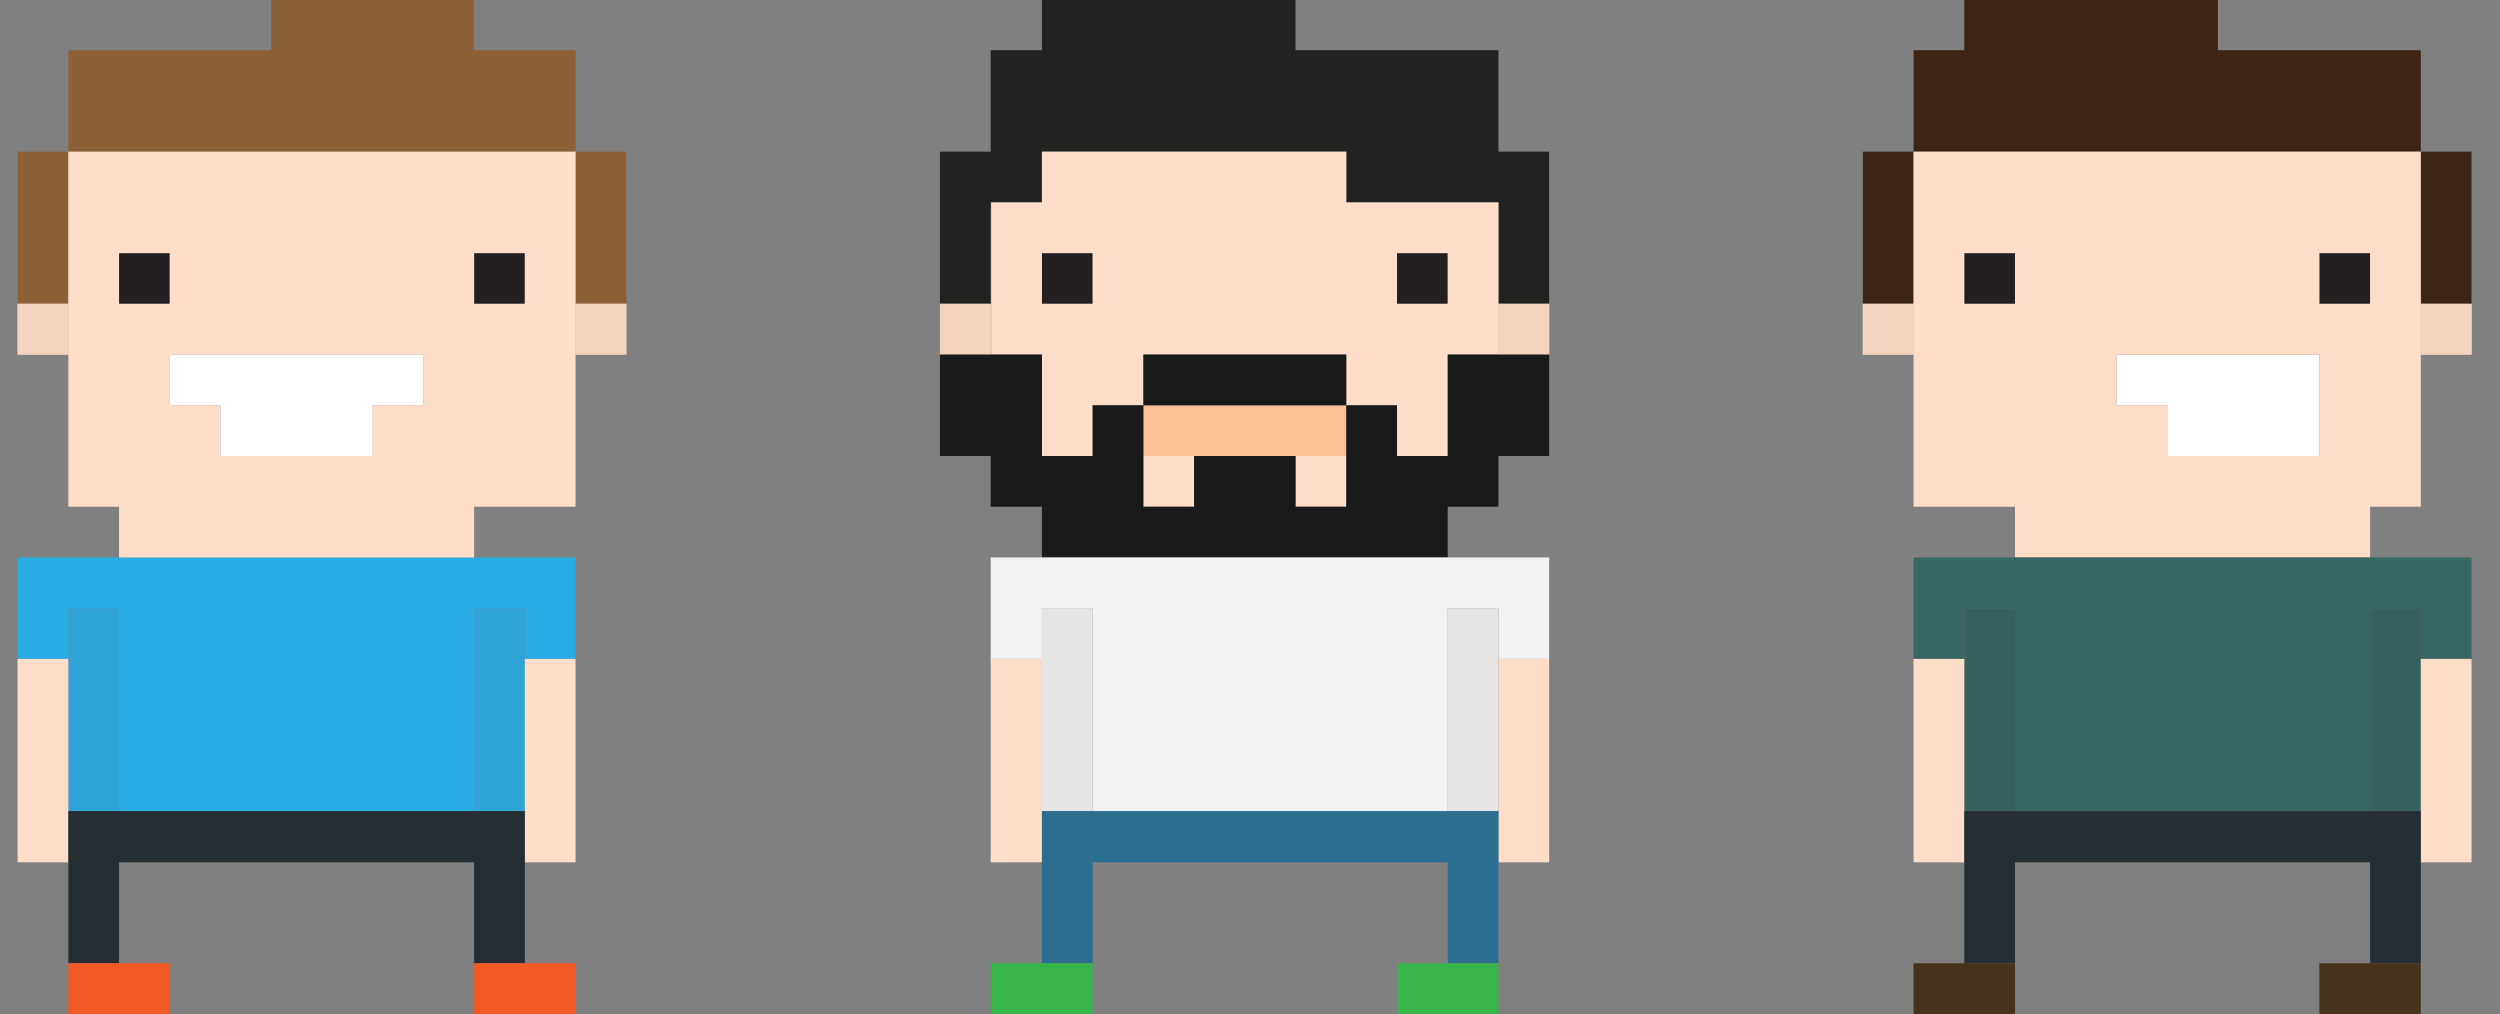 <?xml version="1.0" encoding="UTF-8"?>
<svg id="Ebene_1" xmlns="http://www.w3.org/2000/svg" xmlns:xlink="http://www.w3.org/1999/xlink" version="1.1" viewBox="0 0 483 196">
  <rect x="0" y="0" width="483" height="196" fill="#808080" stroke="none"/>
  <!-- Generator: Adobe Illustrator 29.2.1, SVG Export Plug-In . SVG Version: 2.1.0 Build 116)  -->
  <defs>
    <style>
      .st0 {
        fill: #f25924;
      }

      .st1 {
        fill: #e8e5e5;
      }

      .st2 {
        fill: #8c6138;
      }

      .st3 {
        fill: #ffbf94;
      }

      .st4 {
        fill: #47331c;
      }

      .st5 {
        fill: #29abe3;
      }

      .st6 {
        fill: #ffdec9;
      }

      .st7 {
        fill: #3d2414;
      }

      .st8 {
        fill: #fff;
      }

      .st9 {
        fill: #2ea3d6;
      }

      .st10 {
        fill: #2b6e8f;
      }

      .st11 {
        fill: #f5d4bf;
      }

      .st12 {
        fill: #f2f2f2;
      }

      .st13 {
        fill: #241f21;
      }

      .st14 {
        fill: #38b54a;
      }

      .st15 {
        fill: #386663;
      }

      .st16 {
        fill: #242e33;
      }

      .st17 {
        fill: #36615e;
      }

      .st18 {
        fill: #222221;
      }

      .st19 {
        fill: #1a1a1a;
      }
    </style>
  </defs>
  <rect class="st13" x="201.3" y="48.9" width="9.8" height="9.8"/>
  <rect class="st13" x="269.9" y="48.9" width="9.8" height="9.8"/>
  <polygon class="st18" points="201.3 -.1 201.3 9.7 191.4 9.7 191.4 19.5 191.4 29.3 181.6 29.3 181.6 39.1 181.6 48.9 181.6 58.7 191.4 58.7 191.4 48.9 191.4 39.1 201.3 39.1 201.3 29.3 211.1 29.3 220.9 29.3 230.7 29.3 240.5 29.3 250.3 29.3 260.1 29.3 260.1 39.1 269.9 39.1 279.7 39.1 289.5 39.1 289.5 48.9 289.5 58.7 299.3 58.7 299.3 48.9 299.3 39.1 299.3 29.3 289.5 29.3 289.5 19.5 289.5 9.7 279.7 9.7 269.9 9.7 260.1 9.7 250.3 9.7 250.3 -.1 201.3 -.1"/>
  <rect class="st6" x="181.6" y="58.7" width="9.8" height="9.8"/>
  <polygon class="st11" points="191.4 58.7 191.4 58.7 181.6 58.7 181.6 68.5 191.4 68.5 191.4 58.7"/>
  <rect class="st6" x="289.5" y="58.7" width="9.8" height="9.8"/>
  <polygon class="st11" points="299.3 58.7 299.3 58.7 289.5 58.7 289.5 68.5 299.3 68.5 299.3 58.7"/>
  <rect class="st6" x="220.9" y="68.5" height="9.8"/>
  <rect class="st6" x="211.1" y="78.3" height="9.8"/>
  <rect class="st3" x="220.9" y="78.3" height="9.8"/>
  <polygon class="st3" points="250.3 78.3 240.5 78.3 234 78.3 230.7 78.3 220.9 78.3 220.9 88.1 230.7 88.1 234 88.1 240.5 88.1 250.3 88.1 260.1 88.1 260.1 78.3 250.3 78.3"/>
  <polygon class="st6" points="230.7 88.1 240.5 88.1 240.5 88.1 230.7 88.1"/>
  <polygon class="st6" points="240.5 88.1 250.3 88.1 250.3 88.1 240.5 88.1"/>
  <path class="st6" d="M279.7,58.7h-9.8v-9.8h9.8v9.8ZM211.1,58.7h-9.8v-9.8h9.8v9.8ZM279.7,39.1h-19.6v-9.8h-58.8v9.8h-9.8v29.4h9.8v19.6h9.8v-9.8h9.8v-9.8h39.2v9.8h9.8v9.8h9.8v-19.6h9.8v-29.4s-9.8,0-9.8,0Z"/>
  <polygon class="st6" points="220.9 88.1 220.9 97.9 230.7 97.9 230.7 88.1 230.7 88.1 220.9 88.1"/>
  <polygon class="st6" points="250.3 88.1 250.3 97.9 260.1 97.9 260.1 88.1 250.3 88.1"/>
  <polygon class="st19" points="289.5 68.5 289.5 68.5 279.7 68.5 279.7 78.3 279.7 88.1 269.9 88.1 269.9 78.3 260.1 78.3 260.1 88.1 260.1 97.9 250.3 97.9 250.3 88.1 240.5 88.1 230.7 88.1 230.7 97.9 220.9 97.9 220.9 88.1 220.9 78.3 211.1 78.3 211.1 88.1 211.1 88.1 201.3 88.1 201.3 78.3 201.3 68.5 191.4 68.5 191.4 68.5 181.6 68.5 181.6 78.3 181.6 88.1 191.4 88.1 191.4 97.9 201.3 97.9 201.3 107.7 211.1 107.7 220.9 107.7 230.7 107.7 240.5 107.7 250.3 107.7 260.1 107.7 269.9 107.7 279.7 107.7 279.7 97.9 289.5 97.9 289.5 88.1 299.3 88.1 299.3 78.3 299.3 68.5 289.5 68.5"/>
  <polygon class="st19" points="250.3 68.5 240.5 68.5 230.7 68.5 220.9 68.5 220.9 78.3 230.7 78.3 240.5 78.3 250.3 78.3 260.1 78.3 260.1 68.5 250.3 68.5"/>
  <polygon class="st1" points="201.3 117.5 201.3 127.3 201.3 137.1 201.3 145 201.3 146.9 201.3 156.7 211.1 156.7 211.1 146.9 211.1 145 211.1 137.1 211.1 127.3 211.1 117.5 201.3 117.5"/>
  <polygon class="st12" points="289.5 107.7 279.7 107.7 269.9 107.7 260.1 107.7 250.3 107.7 240.5 107.7 230.7 107.7 220.9 107.7 211.1 107.7 201.3 107.7 191.4 107.7 191.4 117.5 191.4 127.3 201.3 127.3 201.3 117.5 211.1 117.5 211.1 127.3 211.1 137.1 211.1 146.9 211.1 156.8 220.9 156.8 230.7 156.8 240.5 156.8 250.3 156.8 260.1 156.8 269.9 156.8 279.7 156.8 279.7 146.9 279.7 137.1 279.7 127.3 279.7 117.5 289.5 117.5 289.5 127.3 299.3 127.3 299.3 117.5 299.3 107.7 289.5 107.7"/>
  <polygon class="st1" points="289.5 127.3 289.5 117.5 279.7 117.5 279.7 130 279.7 130 279.7 137.1 279.7 140 279.7 145 279.7 146.9 279.7 156.7 289.5 156.7 289.5 146.9 289.5 145 289.5 140 289.5 137.1 289.5 127.3"/>
  <polygon class="st6" points="191.4 127.3 191.4 137.1 191.4 146.9 191.4 156.7 191.4 166.6 201.3 166.6 201.3 156.7 201.3 146.9 201.3 137.1 201.3 127.3 191.4 127.3"/>
  <polygon class="st6" points="289.5 127.3 289.5 137.1 289.5 146.9 289.5 156.7 289.5 166.6 299.3 166.6 299.3 156.7 299.3 146.9 299.3 137.1 299.3 127.3 289.5 127.3"/>
  <polygon class="st10" points="279.7 156.7 269.9 156.7 260.1 156.7 250.3 156.7 240.5 156.7 230.7 156.7 220.9 156.7 211.1 156.7 201.3 156.7 201.3 166.6 201.3 176.4 201.3 186.1 211.1 186.1 211.1 176.4 211.1 166.6 220.9 166.6 230.7 166.6 240.5 166.6 250.3 166.6 260.1 166.6 269.9 166.6 279.7 166.6 279.7 176.4 279.7 186.1 289.5 186.1 289.5 176.4 289.5 166.6 289.5 156.7 279.7 156.7"/>
  <polygon class="st14" points="201.3 186.1 191.4 186.1 191.4 196 201.3 196 211.1 196 211.1 186.1 201.3 186.1"/>
  <polygon class="st14" points="279.7 186.1 269.9 186.1 269.9 196 279.7 196 289.5 196 289.5 186.1 279.7 186.1"/>
  <rect class="st13" x="379.5" y="48.9" width="9.8" height="9.8"/>
  <rect class="st13" x="448.1" y="48.9" width="9.8" height="9.8"/>
  <polygon class="st7" points="379.5 -.1 379.5 9.7 369.7 9.7 369.7 19.5 369.7 29.3 379.5 29.3 389.3 29.3 399.1 29.3 408.9 29.3 418.7 29.3 428.5 29.3 438.3 29.3 448.1 29.3 457.9 29.3 467.7 29.3 467.7 19.5 467.7 9.7 457.9 9.7 448.1 9.7 438.3 9.7 428.5 9.7 428.5 -.1 379.5 -.1"/>
  <polygon class="st7" points="359.9 39.1 359.9 48.9 359.9 58.7 369.7 58.7 369.7 48.9 369.7 39.1 369.7 29.3 359.9 29.3 359.9 39.1"/>
  <polygon class="st7" points="467.7 29.3 467.7 39.1 467.7 48.9 467.7 58.7 477.5 58.7 477.5 48.9 477.5 39.1 477.5 29.3 467.7 29.3"/>
  <rect class="st6" x="359.9" y="58.7" width="9.8" height="9.8"/>
  <rect class="st11" x="359.9" y="58.7" width="9.8" height="9.8"/>
  <rect class="st6" x="467.7" y="58.7" width="9.8" height="9.8"/>
  <rect class="st11" x="467.7" y="58.7" width="9.8" height="9.8"/>
  <polygon class="st8" points="441 68.5 438.3 68.5 418.7 68.5 417 68.5 408.9 68.5 408.9 78.3 417 78.3 418.7 78.3 418.7 78.3 418.7 88.1 428.5 88.1 438.3 88.1 448.1 88.1 448.1 78.3 448.1 76 448.1 68.5 441 68.5"/>
  <path class="st6" d="M438.3,88.1h-19.6v-9.8h-9.8v-9.8h39.2v19.6h-9.8ZM448.1,48.9h9.8v9.8h-9.8v-9.8ZM389.3,58.7h-9.8v-9.8h9.8v9.8ZM457.9,29.3h-88.2v68.6h19.6v9.8h68.6v-9.8h9.8V29.3s-9.8,0-9.8,0Z"/>
  <polygon class="st17" points="379.5 117.5 379.5 127.3 379.5 135 379.5 137.1 379.5 146.9 379.5 156.7 389.3 156.7 389.3 146.9 389.3 137.1 389.3 135 389.3 127.3 389.3 117.5 379.5 117.5"/>
  <polygon class="st15" points="467.7 107.7 457.9 107.7 448.1 107.7 438.3 107.7 428.5 107.7 418.7 107.7 408.9 107.7 399.1 107.7 389.3 107.7 379.5 107.7 369.7 107.7 369.7 117.5 369.7 127.3 379.5 127.3 379.5 117.5 389.3 117.5 389.3 127.3 389.3 137.1 389.3 146.9 389.3 156.7 399.1 156.7 408.9 156.7 418.7 156.7 428.5 156.7 438.3 156.7 448.1 156.7 457.9 156.7 457.9 146.9 457.9 137.1 457.9 127.3 457.9 117.5 467.7 117.5 467.7 127.3 477.5 127.3 477.5 117.5 477.5 107.7 467.7 107.7"/>
  <polygon class="st17" points="457.9 117.5 457.9 125 457.9 127.3 457.9 137.1 457.9 139 457.9 146.9 457.9 156.7 467.7 156.7 467.7 146.9 467.7 139 467.7 137.1 467.7 127.3 467.7 125 467.7 117.5 457.9 117.5"/>
  <polygon class="st6" points="369.7 127.3 369.7 137.1 369.7 146.9 369.7 156.7 369.7 166.6 379.5 166.6 379.5 156.7 379.5 146.9 379.5 137.1 379.5 127.3 369.7 127.3"/>
  <polygon class="st6" points="467.7 127.3 467.7 137.1 467.7 146.9 467.7 156.7 467.7 166.6 477.5 166.6 477.5 156.7 477.5 146.9 477.5 137.1 477.5 127.3 467.7 127.3"/>
  <polygon class="st16" points="457.9 156.7 448.1 156.7 438.3 156.7 428.5 156.7 418.7 156.7 408.9 156.7 399.1 156.7 389.3 156.7 379.5 156.7 379.5 166.6 379.5 176.4 379.5 186.1 389.3 186.1 389.3 176.4 389.3 166.6 399.1 166.6 408.9 166.6 418.7 166.6 428.5 166.6 438.3 166.6 448.1 166.6 457.9 166.6 457.9 176.4 457.9 186.1 467.7 186.1 467.7 176.4 467.7 166.6 467.7 156.7 457.9 156.7"/>
  <polygon class="st4" points="379.5 186.1 369.7 186.1 369.7 196 379.5 196 389.3 196 389.3 186.1 379.5 186.1"/>
  <polygon class="st4" points="457.9 186.1 448.1 186.1 448.1 196 457.9 196 467.7 196 467.7 186.1 457.9 186.1"/>
  <rect class="st13" x="91.6" y="48.9" width="9.8" height="9.8"/>
  <rect class="st13" x="23" y="48.9" width="9.8" height="9.8"/>
  <polygon class="st2" points="52.4 -.1 52.4 9.7 42.6 9.7 32.8 9.7 23 9.7 13.2 9.7 13.2 19.5 13.2 29.3 23 29.3 32.8 29.3 42.6 29.3 52.4 29.3 62.2 29.3 72 29.3 81.8 29.3 91.6 29.3 101.4 29.3 111.2 29.3 111.2 19.5 111.2 9.7 101.4 9.7 91.6 9.7 91.6 -.1 52.4 -.1"/>
  <polygon class="st2" points="121 39.1 121 48.9 121 58.7 111.2 58.7 111.2 48.9 111.2 39.1 111.2 29.3 121 29.3 121 39.1"/>
  <polygon class="st2" points="3.4 29.3 3.4 39.1 3.4 48.9 3.4 58.7 13.2 58.7 13.2 48.9 13.2 39.1 13.2 29.3 3.4 29.3"/>
  <rect class="st6" x="111.2" y="58.7" width="9.8" height="9.8"/>
  <rect class="st11" x="111.2" y="58.7" width="9.8" height="9.8"/>
  <rect class="st6" x="3.4" y="58.7" width="9.8" height="9.8"/>
  <rect class="st11" x="3.4" y="58.7" width="9.8" height="9.8"/>
  <polygon class="st9" points="101.4 117.5 101.4 127.3 101.4 137.1 101.4 146.9 101.4 156.7 91.6 156.7 91.6 146.9 91.6 137.1 91.6 127.3 91.6 117.5 101.4 117.5"/>
  <polygon class="st5" points="101.4 107.7 91.6 107.7 81.8 107.7 72 107.7 62.2 107.7 52.4 107.7 42.6 107.7 32.8 107.7 23 107.7 13.2 107.7 3.4 107.7 3.4 117.5 3.4 127.3 13.2 127.3 13.2 117.5 23 117.5 23 127.3 23 137.1 23 146.9 23 156.8 32.8 156.8 42.6 156.8 52.4 156.8 62.2 156.8 72 156.8 81.8 156.8 91.6 156.8 91.6 146.9 91.6 137.1 91.6 127.3 91.6 117.5 101.4 117.5 101.4 127.3 111.2 127.3 111.2 117.5 111.2 107.7 101.4 107.7"/>
  <polygon class="st9" points="23 117.5 23 127.3 23 137.1 23 146.9 23 156.7 13.2 156.7 13.2 146.9 13.2 137.1 13.2 127.3 13.2 117.5 23 117.5"/>
  <polygon class="st6" points="111.2 127.3 111.2 137.1 111.2 146.9 111.2 156.7 111.2 166.6 101.4 166.6 101.4 156.7 101.4 146.9 101.4 137.1 101.4 127.3 111.2 127.3"/>
  <polygon class="st6" points="3.4 127.3 3.4 137.1 3.4 146.9 3.4 156.7 3.4 166.6 13.2 166.6 13.2 156.7 13.2 146.9 13.2 137.1 13.2 127.3 3.4 127.3"/>
  <polygon class="st16" points="23 156.7 32.8 156.7 42.6 156.7 52.4 156.7 62.2 156.7 72 156.7 81.8 156.7 91.6 156.7 101.4 156.7 101.4 166.6 101.4 176.4 101.4 186.1 91.6 186.1 91.6 176.4 91.6 166.6 81.8 166.6 72 166.6 62.2 166.6 52.4 166.6 42.6 166.6 32.8 166.6 23 166.6 23 176.4 23 186.1 13.2 186.1 13.2 176.4 13.2 166.6 13.2 156.7 23 156.7"/>
  <polygon class="st0" points="101.4 186.1 91.6 186.1 91.6 196 101.4 196 111.2 196 111.2 186.1 101.4 186.1"/>
  <polygon class="st0" points="23 186.1 13.2 186.1 13.2 196 23 196 32.8 196 32.8 186.1 23 186.1"/>
  <path class="st6" d="M23,48.9h9.8v9.8h-9.8v-9.8ZM101.4,58.7h-9.8v-9.8h9.8v9.8ZM32.8,68.5h49v9.8h-9.8v9.8h-29.4v-9.8h-9.8s0-9.8,0-9.8ZM13.2,29.3v68.6h9.8v9.8h68.6v-9.8h19.6V29.3H23s-9.8,0-9.8,0Z"/>
  <polygon class="st8" points="42.6 68.5 52.4 68.5 62.2 68.5 72 68.5 81.8 68.5 81.8 78.3 72 78.3 72 88.1 62.2 88.1 52.4 88.1 42.6 88.1 42.6 78.3 32.8 78.3 32.8 68.5 42.6 68.5"/>
</svg>